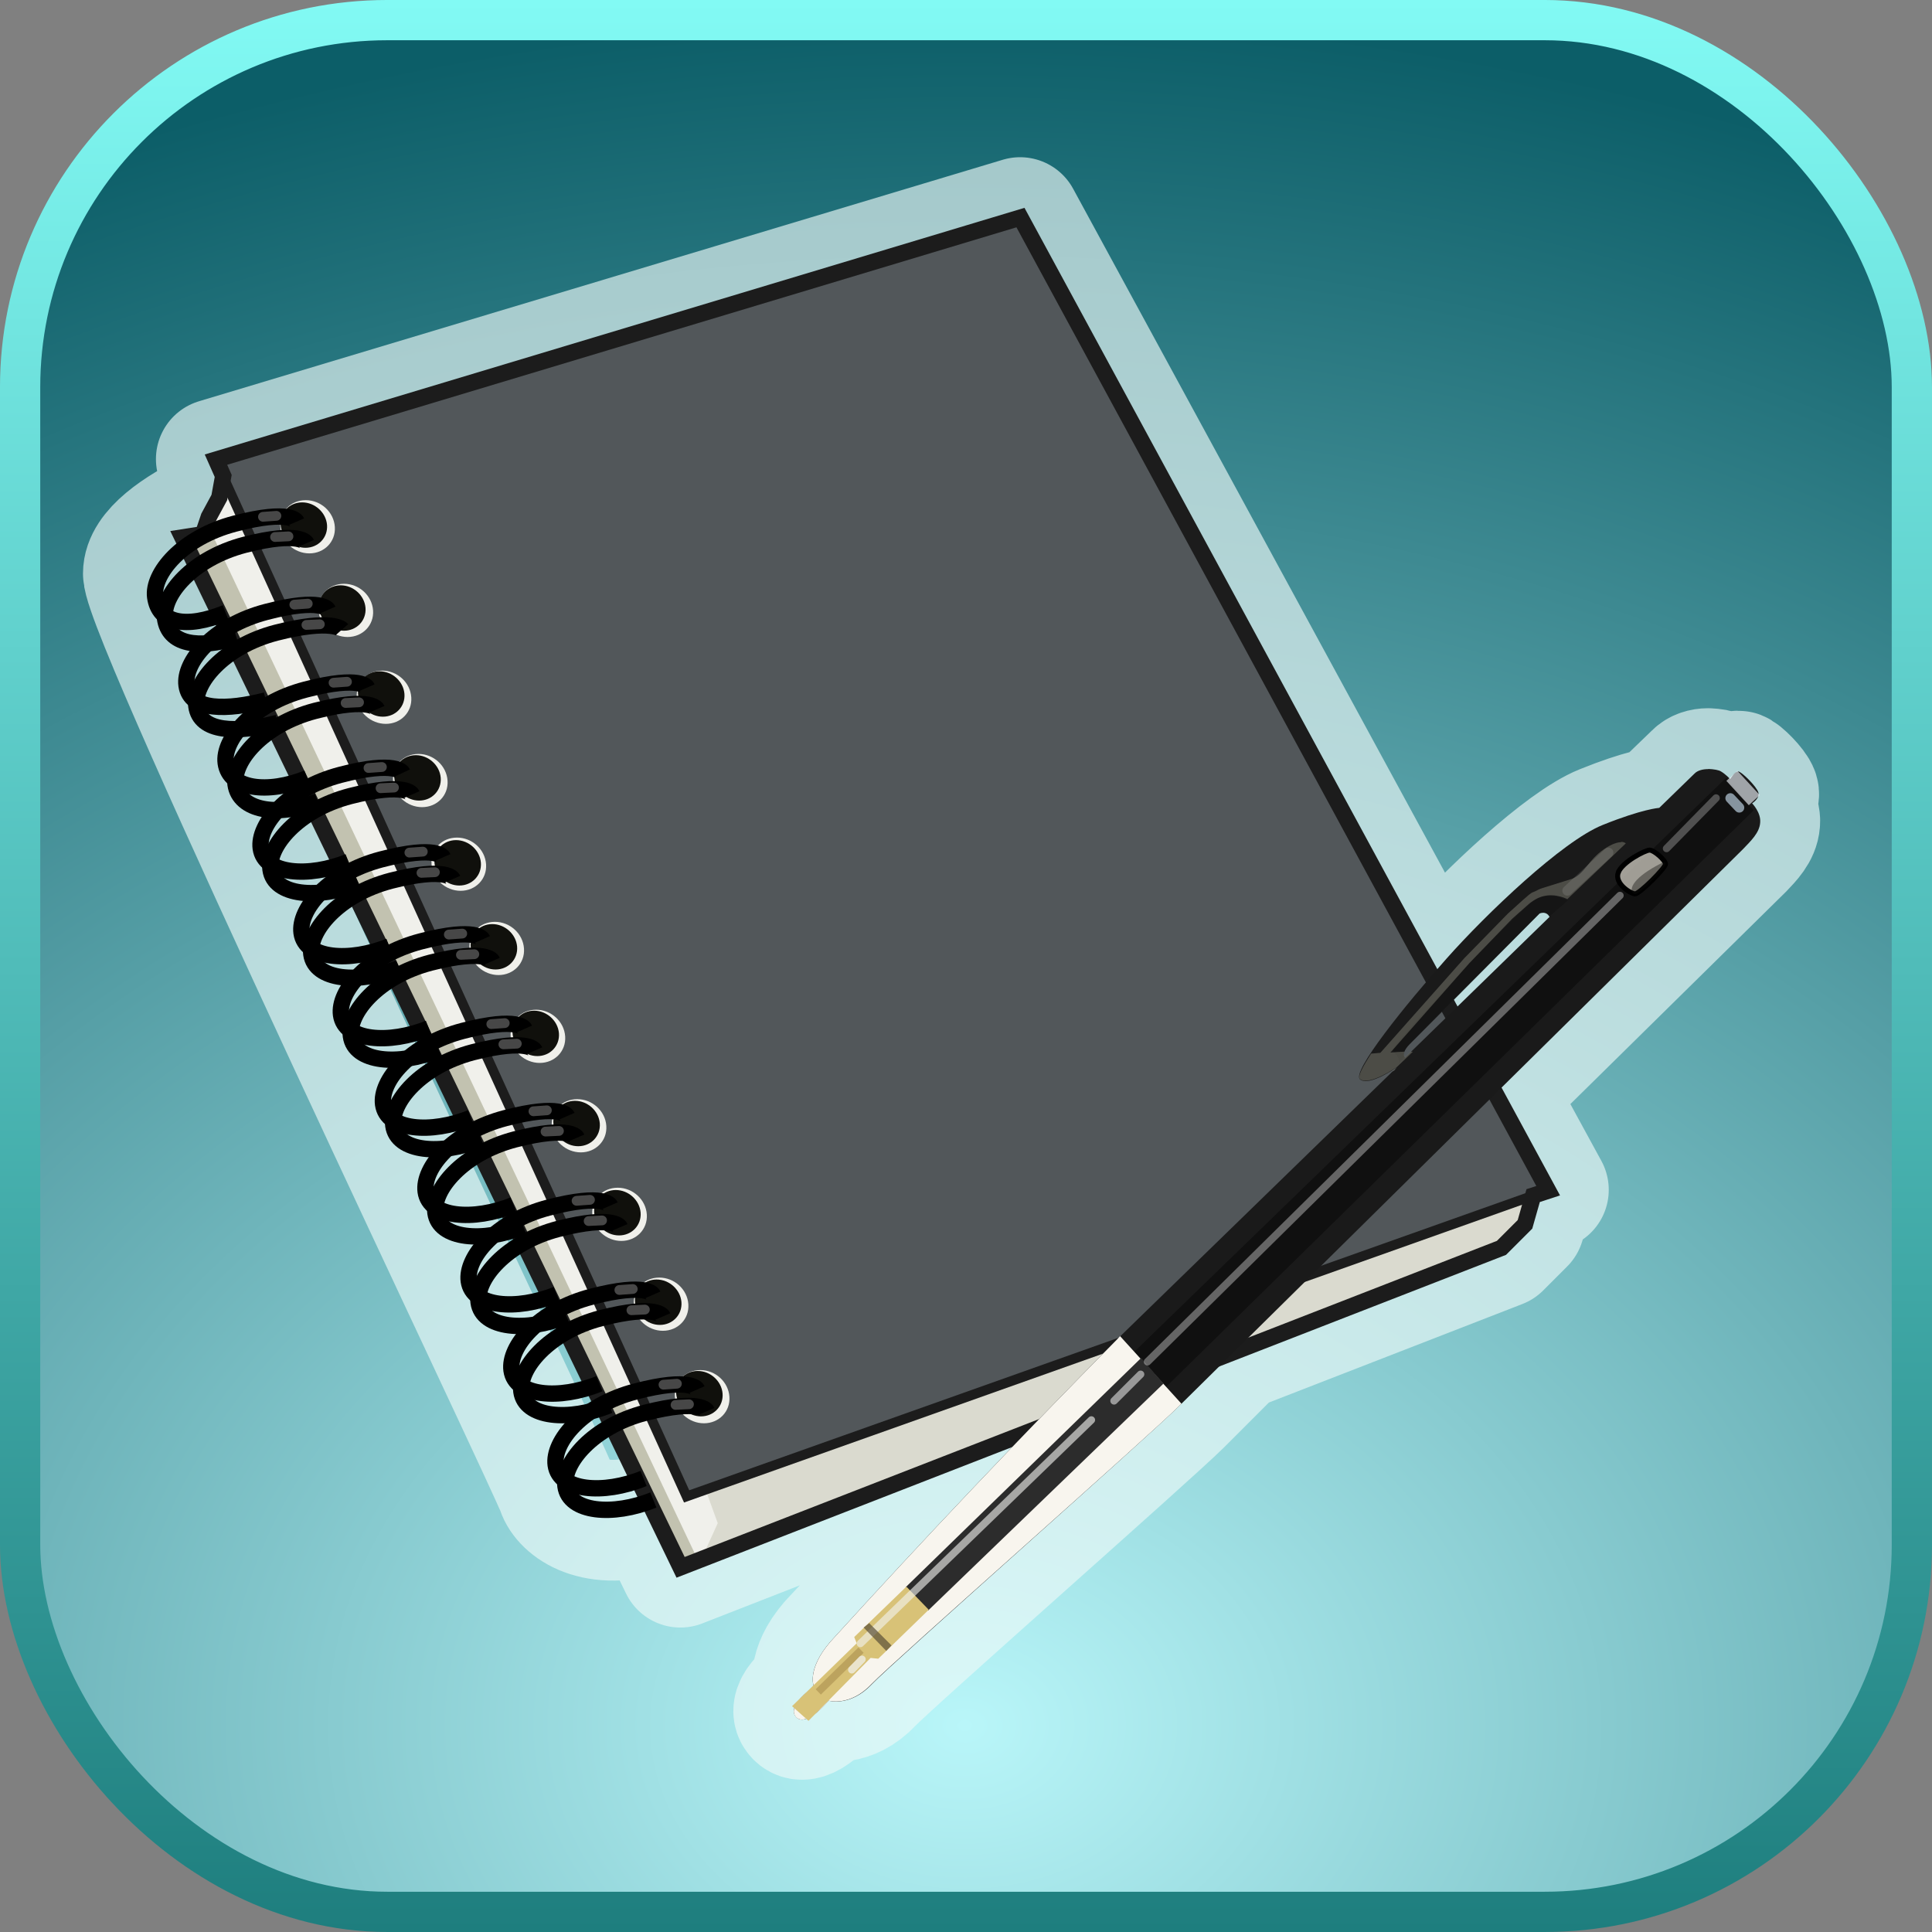 <svg xmlns="http://www.w3.org/2000/svg" xmlns:xlink="http://www.w3.org/1999/xlink" xmlns:v="https://vecta.io/nano" width="24" height="24" viewBox="0 0 128 128">
  <rect x="0" y="0" width="128" height="128" fill="#808080" stroke="none"/>
  <style><![CDATA[.b{stroke-linecap:round}.c{stroke-width:.243}.d{stroke-width:.406}.e{stroke:#000}.f{stroke:#efefef}.g{stroke-opacity:.3}.h{fill:none}.i{fill-rule:evenodd}.j{stroke-opacity:.62}.k{stroke-width:.185}.l{stroke-width:.659}]]></style>
  <defs>
    <linearGradient x1="64" y1="128" x2="64" y2="0" id="A" gradientUnits="userSpaceOnUse">
      <stop offset="0" stop-color="#1e7e7e"/>
      <stop offset="1" stop-color="#82faf4"/>
    </linearGradient>
    <radialGradient cx="24" cy="43.22" r="23.5" fx="24" fy="43.22" id="B" gradientTransform="matrix(6.267,0,0,4.827,-86.48,-94.32)" gradientUnits="userSpaceOnUse">
      <stop offset="0" stop-color="#b9f6f9"/>
      <stop offset="1" stop-color="#0c5e68"/>
    </radialGradient>
    <path id="C" d="M5.357 11.426l11.7 25.747 21.398-7.603-13.12-24.157z"/>
    <path id="D" d="M8.318 13.09c.024.365-.26.657-.633.657s-.698-.292-.722-.657c-.024-.373.252-.665.633-.665.373 0 .698.292.722.665z"/>
    <path id="E" d="M8.124 13.04c.024.316-.22.568-.536.568s-.592-.252-.617-.568c-.024-.308.22-.56.536-.56s.592.252.617.56z"/>
    <path id="F" d="M8.903 21.942c-1 .406-2.094.316-2.183-.34-.08-.576.674-1.485 1.98-1.826 1.396-.357 1.534-.04 1.534-.04"/>
    <path id="G" d="M9.674 23.508c-1 .406-2.094.316-2.183-.333-.08-.584.674-1.485 1.98-1.826 1.396-.365 1.534-.05 1.534-.05"/>
    <path id="H" d="M8.286 16.96l.333-.024m-.033.527l.333-.016"/>
  </defs>
  <path d="M25.653 1.333a24.24 24.24 0 0 0-24.32 24.32v76.667a24.267 24.267 0 0 0 24.32 24.347h76.667a24.293 24.293 0 0 0 24.347-24.347V25.653a24.267 24.267 0 0 0-24.347-24.32z" fill="url(#B)"/>
  <g stroke-linejoin="round" class="h">
    <path d="M67.584 14.416l-53.253 16 .416 1.083-.251 1.413-.499.917c-2.213 1.067-4.499 2.587-4.499 4.168 0 2.987 26.875 59.12 27.413 60.747.379 1.133 2.443 2.8 6.416 1.501l1.749 3.584 22.835-8.917-12.917 13.835c-1.6 1.861-1.083 3-1.083 3s-1.875 1.259-1.165 2c.675.709 2.168-1.083 2.168-1.083s1.413.416 2.835-1.083c1.4-1.467 18.523-16.533 20.501-18.499l3.584-3.584 17.579-6.832 1.584-1.584.587-1.92 1-.333-3.499-6.416 16.416-16.165c.507-.533 1.035-1.075 1.083-1.749.067-.675-.499-1.253-.499-1.253s.533-.355.416-.747-1.12-1.413-1.333-1.413c-.229 0-.587.587-.587.587s-.304-.419-.587-.587c-.149-.099-.488-.149-.832-.165-.347 0-.701.107-.917.333l-2.333 2.251s-1.099.096-3.749 1.168c-2.667 1.072-7.68 5.835-10.333 8.835-.304.341-.595.795-.917 1.168z" stroke="#ecf9f8" stroke-width="8" stroke-opacity=".657"/>
    <rect width="125.333" height="125.333" ry="24.32" x="1.333" y="1.333" stroke="url(#A)" stroke-width="2.667"/>
  </g>
  <g transform="scale(2.667)">
    <g class="i">
      <path d="M38.123 29.57l-.252.836-.584.584-20.392 7.936L4.52 13.35l.503-.08.17-.414.252-.503.162-.836z" fill="#f0f0eb"/>
      <path d="M35.34 28.028l-18.21 7.887.7 1.923-.406.893 19.88-7.733.584-.584.252-.836-2.79-1.55z" fill="#cfcfbf" fill-opacity=".63"/>
      <use xlink:href="#C" fill="#52575a"/>
      <path d="M5.138 12.992l-.097.276-.51.08 12.375 25.585.43-.18z" fill="#a9a98d" fill-opacity=".63"/>
    </g>
    <g fill="#f0f0eb">
      <use xlink:href="#D"/>
      <use xlink:href="#D" x=".95" y="2.077"/>
      <use xlink:href="#D" x="1.899" y="4.235"/>
      <use xlink:href="#D" x="2.8" y="6.304"/>
      <use xlink:href="#D" x="3.757" y="8.382"/>
      <use xlink:href="#D" x="4.699" y="10.475"/>
      <use xlink:href="#D" x="5.722" y="12.658"/>
      <use xlink:href="#D" x="6.744" y="14.88"/>
      <use xlink:href="#D" x="7.75" y="17.08"/>
      <use xlink:href="#D" x="8.782" y="19.312"/>
      <use xlink:href="#D" x="9.802" y="21.61"/>
    </g>
    <g fill="#10100c">
      <use xlink:href="#E"/>
      <use xlink:href="#E" x=".956" y="2.06"/>
      <use xlink:href="#E" x="1.923" y="4.196"/>
      <use xlink:href="#E" x="2.824" y="6.28"/>
      <use xlink:href="#E" x="3.822" y="8.39"/>
      <use xlink:href="#E" x="4.722" y="10.476"/>
      <use xlink:href="#E" x="5.761" y="12.627"/>
      <use xlink:href="#E" x="6.776" y="14.866"/>
      <use xlink:href="#E" x="7.79" y="17.082"/>
      <use xlink:href="#E" x="8.804" y="19.305"/>
      <use xlink:href="#E" x="9.826" y="21.577"/>
    </g>
    <g class="h">
      <g stroke="#1c1c1c">
        <use xlink:href="#C" class="c"/>
        <path d="M25.35 5.405L5.365 11.418l.18.406-.097.536-.26.48-.146.43-.51.08 12.375 25.585 20.392-7.936.584-.584.203-.714.373-.122z" class="d"/>
      </g>
      <g class="d e">
        <path d="M5.608 15.224c-1 .406-1.663.26-1.753-.39-.08-.584.674-1.485 1.98-1.826 1.396-.365 1.534-.05 1.534-.05"/>
        <path d="M5.876 15.84c-.958.284-1.688.18-1.777-.48-.08-.576.674-1.485 1.98-1.826 1.396-.357 1.534-.04 1.534-.04"/>
      </g>
      <path d="M6.533 12.838l.333-.024m-.033.526l.333-.016" class="b c f g"/>
      <g class="d e">
        <path d="M6.606 17.4c-.958.243-1.883.276-1.972-.373-.08-.584.674-1.485 1.98-1.826 1.396-.365 1.534-.05 1.534-.05"/>
        <path d="M6.898 17.958c-1.022.26-1.93.243-2.02-.414-.08-.576.674-1.485 1.98-1.826 1.396-.357 1.64-.08 1.64-.08"/>
      </g>
      <path d="M7.312 15.02l.333-.024m-.033.528l.333-.016" class="b c f g"/>
      <g class="d e">
        <path d="M7.637 19.33c-1 .406-1.94.276-2.03-.373-.08-.584.674-1.485 1.98-1.826 1.396-.365 1.534-.05 1.534-.05"/>
        <path d="M7.896 19.906c-1 .406-1.956.235-2.045-.422-.08-.576.674-1.485 1.98-1.826 1.396-.357 1.534-.04 1.534-.04"/>
      </g>
      <use xlink:href="#H" class="b c f g"/>
      <g class="d e">
        <path d="M8.66 21.407c-1 .406-2.094.316-2.183-.333-.08-.584.674-1.485 1.98-1.826C9.852 18.883 10 19.2 10 19.2"/>
        <use xlink:href="#F"/>
      </g>
      <path d="M9.154 19.078l.333-.024m-.033.526l.333-.016" class="b c f g"/>
      <g class="d e">
        <use xlink:href="#G"/>
        <use xlink:href="#F" x="1.014" y="2.102"/>
      </g>
      <use xlink:href="#H" x="1.884" y="4.22" class="b c f g"/>
      <g class="d e">
        <use xlink:href="#G" x=".981" y="2.037"/>
        <use xlink:href="#F" x="1.997" y="4.138"/>
      </g>
      <path d="M11.15 23.216l.333-.024m-.033.528l.333-.016" class="b c f g"/>
      <g class="d e">
        <use xlink:href="#G" x="2.026" y="4.26"/>
        <use xlink:href="#F" x="3.051" y="6.362"/>
      </g>
      <use xlink:href="#H" x="3.919" y="8.48" class="b c f g"/>
      <g class="d e">
        <use xlink:href="#G" x="3.083" y="6.427"/>
        <use xlink:href="#F" x="4.097" y="8.528"/>
      </g>
      <path d="M13.252 27.606l.333-.024m-.033.528l.333-.016" class="b c f g"/>
      <g class="d e">
        <use xlink:href="#G" x="4.154" y="8.65"/>
        <use xlink:href="#F" x="5.169" y="10.752"/>
      </g>
      <use xlink:href="#H" x="6.037" y="12.87" class="b c f g"/>
      <g class="d e">
        <use xlink:href="#G" x="5.216" y="10.866"/>
        <use xlink:href="#F" x="6.232" y="12.968"/>
      </g>
      <use xlink:href="#H" x="7.1" y="15.085" class="b c f g"/>
      <g class="d e">
        <use xlink:href="#G" x="6.313" y="13.219"/>
        <use xlink:href="#F" x="7.327" y="15.32"/>
      </g>
      <path d="M16.482 34.398l.333-.024m-.033.526l.333-.016" class="b c f g"/>
    </g>
  </g>
  <g class="i">
    <path d="M113.173 50.955c-.347 0-.709.08-.923.312l-2.32 2.256s-1.104.067-3.755 1.136c-2.667 1.072-7.693 5.867-10.347 8.861-2.667 2.997-6.341 7.528-5.715 8s2.421-.8 2.421-.8L74.003 88.741c-6.471 6.542-12.803 13.22-18.992 20.029-1.6 1.861-1.088 2.981-1.088 2.981s-1.877 1.269-1.173 2.011c.675.709 2.141-1.088 2.141-1.088s1.432.427 2.853-1.072c1.4-1.467 18.499-16.555 20.475-18.547l37.261-36.8c.507-.533 1.088-1.072 1.136-1.747.067-.675-.533-1.285-.533-1.285s.528-.331.411-.725-1.12-1.387-1.333-1.387c-.229 0-.528.507-.528.507s-.331-.347-.613-.507c-.149-.099-.48-.149-.827-.165zm-10.872 9.52c.267.032.363.267.363.267l-9.573 9.323c-.165-.181-.08-.493.312-.891L102 60.525c.099-.053.213-.053.293-.053z" fill="#1a1a1a"/>
    <path d="M114.363 51.531l-39.845 38.64 1.928 2.507 39.733-38.987-1.813-2.16z" fill-opacity=".4"/>
    <path d="M74.203 88.528l-.197.213c-6.471 6.542-12.803 13.22-18.992 20.029-1.6 1.861-1.088 2.981-1.088 2.981s-1.867 1.269-1.187 2.011c.675.709 2.16-1.088 2.16-1.088s1.413.411 2.832-1.088c1.4-1.467 18.515-16.539 20.491-18.533l.053-.053-4.069-4.48z" fill="#f8f5ee"/>
  </g>
  <g class="h j">
    <path d="M114.64 52.88l.592.627" stroke="#cee5f7" class="b l"/>
    <path d="M116.224 53.013l-1.483-1.613" stroke="#f1f8ff" stroke-width=".989"/>
  </g>
  <g class="i">
    <path d="M75.6 89.973L60 105.16l1.483 1.547 15.6-15.04-1.483-1.696z" fill="#2c2c2c"/>
    <path d="M60.053 105.115l-3.459 3.344.165.411-4.283 4.168 1.088.971 4.117-4.168.507.053 3.344-3.245-1.483-1.531z" fill="#d8c277"/>
  </g>
  <g stroke-width=".493" class="b h">
    <path d="M57.005 108.885l15.301-14.808" stroke="#f2f2ee" class="j"/>
    <path d="M73.808 92.811l1.76-1.76" stroke="#e1e1e1" stroke-opacity=".6"/>
  </g>
  <path d="M57.581 107.536l-.363.293 1.499 1.547.347-.363-1.483-1.483z" fill="#514632" fill-opacity=".65" class="i"/>
  <g transform="scale(2.667)" class="h k">
    <path d="M20.327 42.03l1.062-1.038" stroke="#84642b" stroke-opacity=".33"/>
    <path d="M21.16 41.48l.253-.26" stroke="#f3f3f3" stroke-opacity=".7" class="b"/>
    <g stroke="#f5f5f5" class="b">
      <path d="M41.4 21.078l1.23-1.254" stroke-opacity=".28"/>
      <path d="M28.506 33.828l11.736-11.582" stroke-opacity=".37"/>
    </g>
  </g>
  <g class="i">
    <path d="M107.163 57.888c-.133.493.872 1.333 1.173 1.333s2.011-1.712 2.011-1.973c0-.248-.757-.923-1.053-.923s-1.333.507-2.125 1.565z" fill="#b8b4ab" fill-opacity=".86"/>
    <path d="M102.781 59.355a2.41 2.41 0 0 0-.8.099c-1.053.331-9.637 9.653-9.685 10.032-.032.379.331.267.411.923l.363-.411c-.133-.165-.067-.445.312-.827l8.597-8.648c.099-.053.213-.053.293-.053.267.032.363.267.363.267l1.235-1.072s-.445-.28-1.12-.312z" fill="#0d0b0b" fill-opacity=".3"/>
    <path d="M107.413 55.797c-.229 0-.613.099-1.136.461-1.053.709-1.269 1.613-2.107 1.96l-1.96.613c-.213.053-.427.197-.613.267-.213.067-.395.28-.675.507l-1.021.923-2.88 2.949-5.568 6.275-.613.053c-.533.84-.939 1.547-.725 1.696.627.445 2.421-.8 2.421-.8l1.072-1.021h-.149l-.363.363c-.08-.099-.099-.213-.053-.363-.067 0-.016-.016-.099 0-.149 0-.533.032-.827.053l5.237-5.931 2.832-2.933 1.04-.923c.155-.14.326-.262.509-.363.741-.427 1.531-.28 2.107-.016l3.872-3.691s-.099-.099-.312-.099zM92.533 70.72l-.312.267.149-.053.165-.213z" fill="#a4a492" fill-opacity=".37"/>
  </g>
  <g class="h">
    <path d="M103.84 59.008l2.72-2.52" stroke="#e9e9e9" stroke-opacity=".12" class="b l"/>
    <path d="M107.213 57.805c-.267.741.827 1.413 1.12 1.413s2.011-1.712 2.011-1.973c0-.248-.757-.923-1.053-.923s-1.829.8-2.075 1.483z" stroke-width=".331" class="e"/>
  </g>
  <path d="M110.293 57.083c-1.747.827-2.453 1.68-2.107 2.107.032.016.115.053.149.053.293 0 2.011-1.747 2.011-2.011 0-.032-.032-.099-.053-.149z" fill="#0d0d0b" fill-opacity=".4" class="i"/>
</svg>